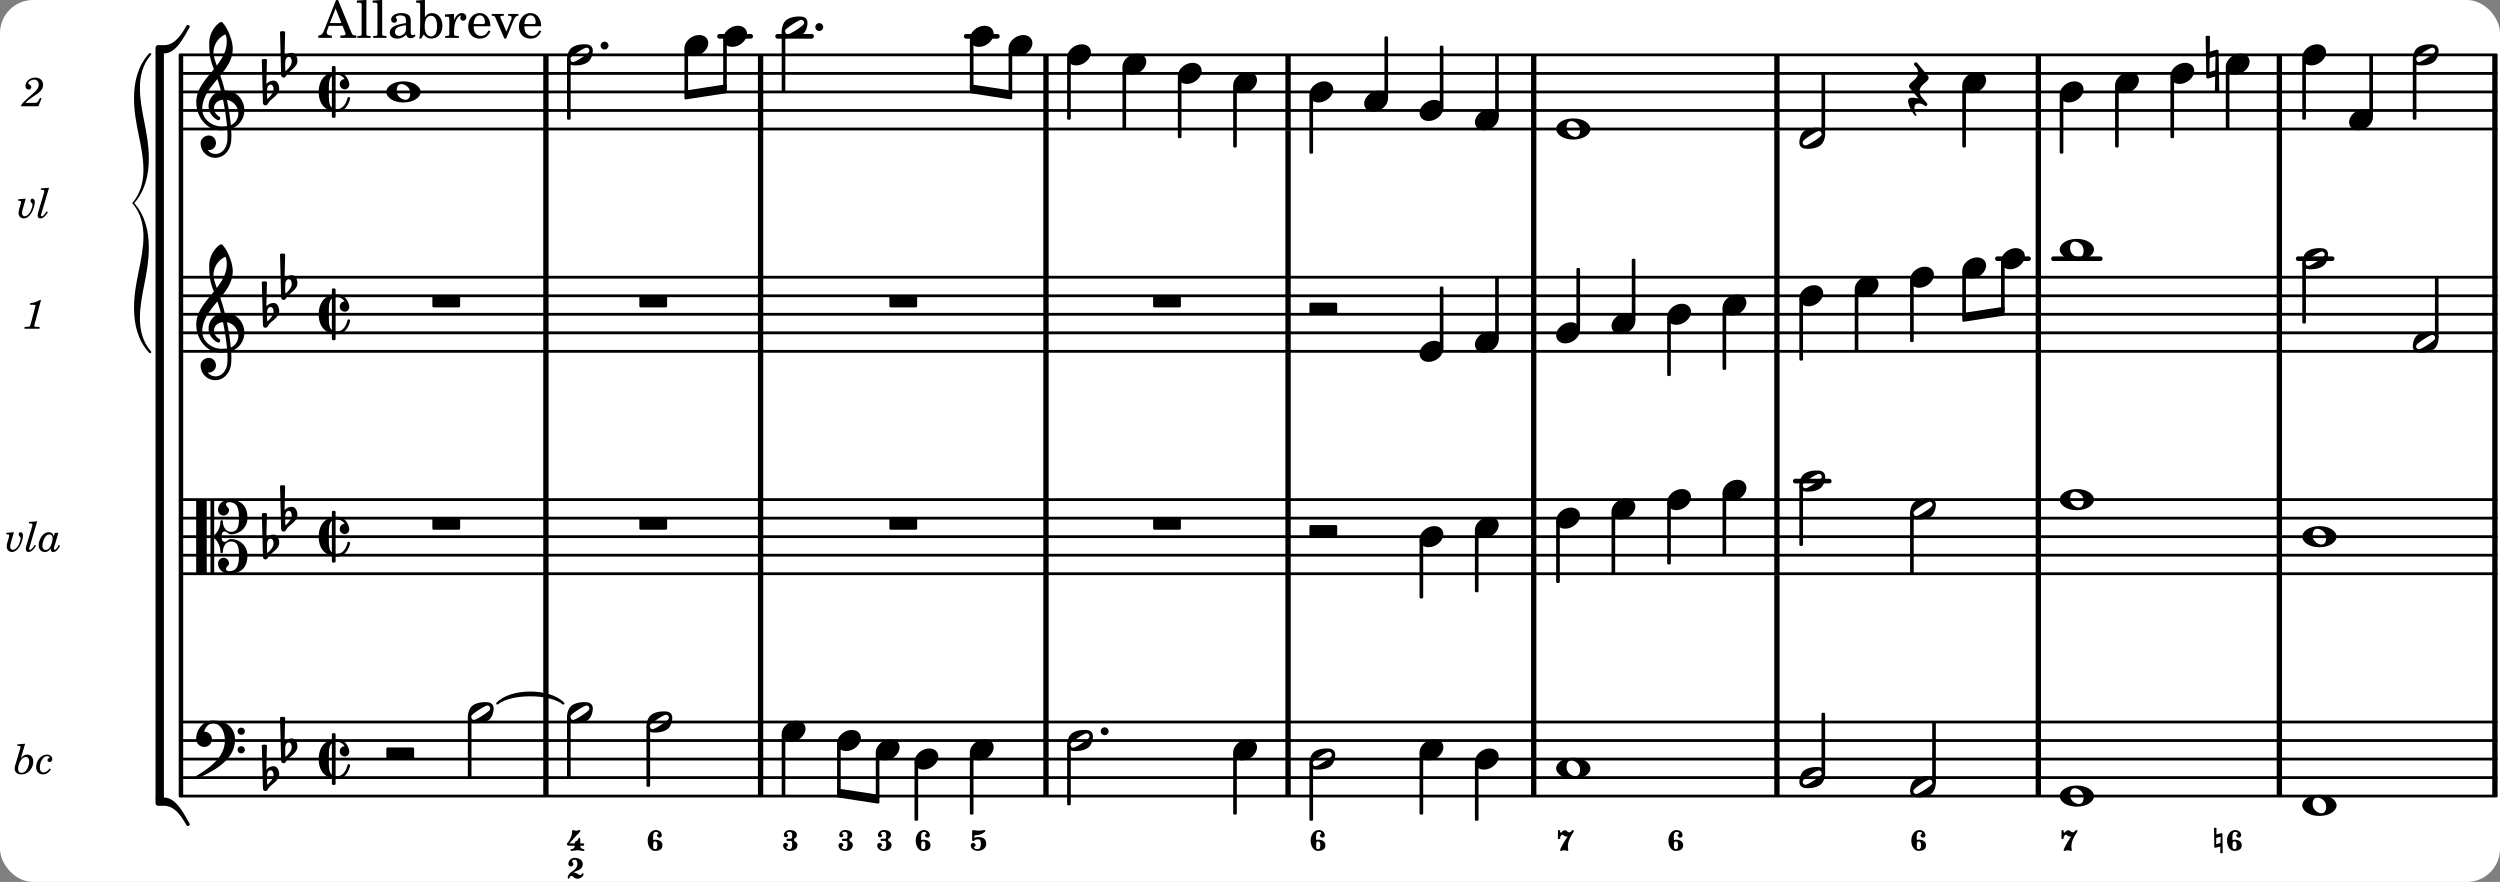 <svg xmlns="http://www.w3.org/2000/svg" xmlns:xlink="http://www.w3.org/1999/xlink" width="791.7" height="279.3" viewBox="0 0 377 133"><rect x="0" y="0" width="377" height="133" fill="#808080" stroke="none"/><rect width="100%" height="100%" fill="#fff" rx="5"/><defs><path id="a" d="M2.219-1.594C1.109-1.594 0-.64 0 .375c0 .719.563 1.219 1.375 1.219 1.11 0 2.219-.953 2.219-1.969 0-.719-.563-1.219-1.375-1.219m0 0"/><path id="b" d="M3.375-.656a.4.4 0 0 1-.11.281C3-.047 1.329 1.078.923 1.078A.42.42 0 0 1 .5.656C.5.562.547.453.61.375.89.047 2.546-1.078 2.952-1.078a.42.42 0 0 1 .422.422m-.719-.938c-.484 0-1.25.047-1.89.485C.109-.672 0 .359 0 .594c0 1 .89 1 1.234 1 .47 0 1.25-.047 1.891-.485.656-.437.766-1.468.766-1.703 0-1-.891-1-1.235-1m0 0"/><path id="c" d="M-.156-.844c0 .094.031.203.125.297L1.28 1.016A3.4 3.4 0 0 0 .375.875c-.469 0-.672.125-.672.516 0 .78.953 2.234 1.14 2.234A.134.134 0 0 0 .97 3.5c0-.062-.313-.406-.313-1.047 0-.484.172-.703.672-.703.688 0 .797.39 1 .39a.29.29 0 0 0 .281-.28c0-.048-.03-.11-.078-.173L1.75.75a1.27 1.27 0 0 1-.312-.828c0-1.078 1.359-1.39 1.359-2.047a.47.47 0 0 0-.11-.297L1.064-4.375a.28.28 0 0 0-.204-.078c-.14 0-.28.125-.28.266 0 .046.03.109.062.171l.265.282c.203.234.297.547.297.828 0 1.078-1.36 1.39-1.36 2.062m0 0"/><path id="e" d="M2.281-1.187c.406 0 1.328.39 1.328 1.39 0 .406-.14.984-.718.984-.407 0-1.328-.39-1.328-1.39 0-.406.14-.984.718-.984m.297-.407C1.063-1.594 0-.828 0 0s1.063 1.594 2.578 1.594C4.094 1.594 5.172.828 5.172 0S4.094-1.594 2.578-1.594m0 0"/><path id="g" d="M3.984 1.75c.11 0 .204-.094.204-.203V.203A.207.207 0 0 0 3.984 0H.204A.207.207 0 0 0 0 .203v1.344c0 .11.094.203.203.203Zm0 0"/><path id="i" d="M-.094-4.187 0 1.952c0 .125.11.219.234.219.016 0 .032.015.063 0l1.047-.297-.047 2.313a.6.6 0 0 0 .328.093.67.67 0 0 0 .344-.093l-.11-6.141c0-.125-.109-.219-.234-.219-.016 0-.031-.015-.062 0L.53-1.875l.031-2.312a.615.615 0 0 0-.656 0m1.485 3L1.359.922l-.875.265.032-2.109Zm0 0"/><path id="k" d="M0 0a.593.593 0 1 0 1.187 0A.593.593 0 0 0 0 0m0 0"/><path id="m" d="M.406-.328c.016-.39.188-.766.532-.766.296 0 .437.344.437.688 0 .61-.484 1.062-.922 1.484A3.3 3.3 0 0 1 .391.391V.28Zm-.625 1.937c0 .22.157.422.36.422.343 0 .422-.406.656-.64C1.39.813 2.234.344 2.234-.484c0-.61-.296-1.22-.843-1.22a1.41 1.41 0 0 0-1.094.517L.39-4.876A.85.85 0 0 0 0-4.969a.85.85 0 0 0-.39.094Zm0 0"/><path id="n" d="M4.734.984c0-.125-.093-.218-.203-.218a.2.2 0 0 0-.203.172c-.187.843-.719 1.64-1.531 1.64-.094 0-.172 0-.25-.015v-5.126c.078-.015.156-.015.25-.015.469 0 .844.25 1.11.64-.454.016-.735.391-.735.782 0 .515.453.765.765.765.36 0 .672-.328.672-.718C4.61-1.641 4.063-3 2.797-3h-.25v-.703a.197.197 0 0 0-.203-.203h-.172c-.11 0-.188.078-.188.203v.797C.25-2.484 0-.875 0 0c0 2.125 1.266 2.719 1.984 2.906v.797c0 .125.079.203.188.203h.172c.11 0 .203-.078.203-.203V3h.25C4.234 3 4.734 1.172 4.734.984M1.984 2.36c-.421-.343-.453-1.046-.453-1.953v-.812c0-.906.032-1.61.453-1.953Zm0 0"/><path id="o" d="M7.266-.016C7.266-1.546 6.14-3 4.359-3h-.046a24 24 0 0 0-.672-2.266c1-1.218 1.875-2.468 1.875-4.03 0-1.298-.766-3.11-1.547-3.97a.33.33 0 0 0-.203-.078c-.282 0-1.797 1.219-1.797 3.203 0 1.985.218 2.657.703 3.922-1.25 1.532-2.656 3-2.656 4.969C.016.953 1.563 3 3.75 3c.469 0 .89-.078.953-.078.016.265.016.562.016.844 0 .234 0 .468-.016.703-.062 1.11-.766 2.093-1.781 2.093a1.48 1.48 0 0 1-1.172-.578h.172c.578 0 1.062-.484 1.062-1.062 0-.625-.453-1.14-1.062-1.14-.656 0-1.25.5-1.25 1.14 0 1.234 1 2.219 2.203 2.219 1.36 0 2.313-1.203 2.406-2.578.016-.266.032-.532.032-.782 0-.344-.016-.672-.047-1.015a2.92 2.92 0 0 0 2-2.782m-2.032 2.22a40 40 0 0 0-.593-3.798A2.11 2.11 0 0 1 6.359.47c0 .812-.5 1.469-1.125 1.734m-1.453.202c-1.297 0-2.86-1.015-2.86-2.61 0-1.78 1.142-3.155 2.282-4.53.203.593.375 1.187.531 1.797A2.3 2.3 0 0 0 1.875-.672c0 1.422 1.266 2.14 1.469 2.14.172 0 .281-.14.281-.296a.28.28 0 0 0-.078-.203c-.594-.344-.86-.828-.86-1.297 0-.625.485-1.219 1.36-1.281.328 1.578.531 3.156.61 3.968-.376.047-.876.047-.876.047m.625-13.875c.14.328.203.547.203 1.11 0 1.375-.671 2.5-1.5 3.593-.312-.875-.5-1.484-.5-1.937 0-1.188.704-2.281 1.797-2.766m0 0"/><path id="p" d="M3.844 0c0-.234 0-.781.453-.781.312 0 .578.422.937.422 1.375 0 2.5-1.078 2.5-2.438 0-1.844-.937-2.781-2.78-2.781-.891 0-1.657.656-1.657 1.547 0 .453.375.843.828.843s.828-.39.828-.843c0-.407-.453-.438-.453-.844 0-.203.219-.328.453-.328 1.266 0 1.5.984 1.5 2.406 0 1.203-.172 2.063-1.219 2.063-.75 0-1.203-.75-1.203-1.563a.19.19 0 0 0-.187-.187.19.19 0 0 0-.188.187c0 .797-.344 1.547-.937 2.078V-5.39a.18.18 0 0 0-.188-.187H2.36c-.109 0-.203.078-.203.187V5.391c0 .109.094.187.203.187h.172a.18.18 0 0 0 .188-.187V.219c.594.531.937 1.281.937 2.078 0 .11.094.187.188.187a.19.19 0 0 0 .187-.187c0-.813.453-1.563 1.203-1.563 1.047 0 1.22.86 1.22 2.063 0 1.422-.235 2.406-1.5 2.406-.235 0-.454-.125-.454-.328 0-.406.453-.437.453-.844 0-.453-.375-.843-.828-.843s-.828.39-.828.843c0 .89.765 1.547 1.656 1.547 1.844 0 2.781-.937 2.781-2.781 0-1.36-1.125-2.438-2.5-2.438-.359 0-.625.422-.937.422-.453 0-.453-.547-.453-.781M1.39 5.578c.109 0 .203-.078.203-.187V-5.391c0-.109-.094-.187-.203-.187H.203c-.11 0-.203.078-.203.187V5.391c0 .109.094.187.203.187Zm0 0"/><path id="q" d="M3.984 0c.11 0 .204-.094.204-.203v-1.344a.207.207 0 0 0-.204-.203H.204A.207.207 0 0 0 0-1.547v1.344C0-.093.094 0 .203 0Zm0 0"/><path id="r" d="M6.25 1.39c0 .313.234.548.547.548a.543.543 0 0 0 .547-.547.54.54 0 0 0-.547-.532.53.53 0 0 0-.547.532m0-2.78a.53.53 0 0 0 .547.53.54.54 0 0 0 .547-.53.543.543 0 0 0-.547-.548.534.534 0 0 0-.547.547M2.547-3C1.094-3 0-1.703 0-.219 0 .453.578.97 1.25.97c.625 0 1.125-.531 1.125-1.188 0-.61-.516-1.11-1.125-1.11h-.047c.219-.718.656-1.25 1.344-1.25 1.156 0 1.781 1.282 1.781 2.579 0 2.5-2.281 4.14-4.469 5.438-.047.046-.078.109-.078.14 0 .125.11.219.219.219a.2.2 0 0 0 .14-.063C2.954 4.5 5.86 2.797 5.86-.14 5.86-1.984 4.5-3 2.546-3m0 0"/><path id="H" d="M4.875-3.672a.25.25 0 0 0-.219.14C3.844-2.124 2.86-.624 1.281-.624h-.86A.42.42 0 0 0 0-.203v.828h1.281c1.782 0 2.922-2.312 3.828-3.89.032-.047.047-.079.047-.126a.28.28 0 0 0-.281-.28m0 0"/><path id="I" d="M5.156 3.39c0-.046-.015-.078-.047-.124C4.203 1.688 3.063-.625 1.281-.625H0v.828a.42.42 0 0 0 .422.422h.86c1.577 0 2.562 1.5 3.374 2.906.047.094.14.14.219.14a.28.28 0 0 0 .281-.28m0 0"/><path id="d" d="M1.297-1.422c.281 0 .344.25.344.578 0 .344-.063.578-.344.578s-.281-.25-.281-.578 0-.578.28-.578m-.281-.187c0-.141-.016-.297-.016-.453 0-.422.047-.797.422-.797.187 0 .375.062.375.218 0 .141-.219.141-.219.282 0 .203.172.359.375.359s.36-.156.36-.36c0-.453-.407-.78-.891-.78-.75 0-1.234.765-1.234 1.578C.188-.782.578 0 1.297 0c.64 0 1.11-.25 1.11-.844 0-.578-.47-.843-1.11-.843a.54.54 0 0 0-.281.078m0 0"/><path id="f" d="M2.672-2.969A.173.173 0 0 0 2.5-3.14c-.156 0-.234.344-.562.344-.235 0-.313-.312-.641-.312s-.5.359-.563.359c-.046 0-.14-.047-.14-.11v-.109c0-.11-.078-.172-.156-.172-.094 0-.172.063-.172.172v1.016c0 .125.078.172.172.172.078 0 .156-.047.156-.172s.14-.484.328-.484c.234 0 .265.28.64.28.063 0 .125 0 .172-.015C.797-.782.594-.156.594-.14.594-.063.656 0 .75 0c.078 0 .266-.094.453-.094.203 0 .39.094.469.094a.157.157 0 0 0 .156-.156c0-.047-.062-.203-.062-.5 0-1.172.906-2.156.906-2.313m0 0"/><path id="h" d="M.203-3.437.25-.594c0 .078.063.125.14.125h.032l.75-.187-.031.969a.4.4 0 0 0 .187.046c.063 0 .14-.015.188-.046l-.047-2.86c0-.062-.063-.125-.14-.125h-.032l-.734.188.015-.953a.4.4 0 0 0-.187-.047.4.4 0 0 0-.188.046m1 1.312-.031.953-.64.156.015-.937Zm0 0"/><path id="j" d="M1.86-1.672c0-.328.421-.156.421-.75 0-.515-.515-.719-1.094-.719-.453 0-.859.329-.859.782 0 .172.14.312.313.312.187 0 .312-.14.312-.312 0-.125-.187-.141-.187-.266 0-.187.218-.234.422-.234.265 0 .39.172.39.437v.063c0 .297-.016.53-.281.53H.89c-.11 0-.172.079-.172.157 0 .094.062.172.172.172h.406c.25 0 .281.203.281.484v.125c0 .313-.11.625-.36.625-.234 0-.5-.062-.5-.265 0-.14.235-.172.235-.297a.38.38 0 0 0-.375-.375.367.367 0 0 0-.36.375c0 .484.47.828 1 .828.641 0 1.157-.297 1.157-.89 0-.532-.516-.438-.516-.782m0 0"/><path id="l" d="M.516-3.14c-.094 0-.172.093-.172.203v1.296c0 .11.094.172.187.172.266 0-.031-.265.797-.265.281 0 .328.359.328.687 0 .375-.125.781-.453.781-.266 0-.562-.046-.562-.265 0-.14.234-.172.234-.297A.38.38 0 0 0 .5-1.203c-.187 0-.36.172-.36.375 0 .5.516.828 1.063.828C1.86 0 2.47-.422 2.47-1.047c0-.687-.422-1.031-1.14-1.031h-.032c-.219 0-.453 0-.61.156v-.266c0-.093.094-.187.204-.187.906 0 1.453-.547 1.453-.625 0-.062-.063-.14-.156-.14-.016 0-.516.093-.844.093-.39 0-.782-.094-.828-.094m0 0"/><path id="J" d="M.922-3.14c-.078 0-.156.093-.156.203 0 .671-.313 1.312-.766 1.812-.016.016-.016.047-.016.078 0 .11.079.266.36.266h.828a.507.507 0 0 1-.5.515c-.094 0-.14.063-.14.125 0 .078.046.141.14.141.312 0 .61-.094.906-.094.313 0 .61.094.922.094.078 0 .125-.062.125-.14A.123.123 0 0 0 2.5-.267.507.507 0 0 1 2-.78h.438c.109 0 .156-.094.156-.172s-.047-.172-.156-.172H2v-.687c0-.11-.094-.157-.156-.157-.047 0-.094.016-.11.063-.03.078-.046.156-.093.234-.157.266-.47.156-.47.531v.016H.345L2-2.937c.016-.032.016-.047.016-.063 0-.062-.063-.14-.157-.14-.093 0-.28.093-.484.093-.187 0-.39-.094-.453-.094m0 0"/><path id="K" d="M.703-.406c.281 0 .313.406.875.406.61 0 .922-.5.922-.687 0-.079-.078-.125-.156-.125-.172 0-.063.25-.344.25-.328 0-.516-.36-1.047-.375.594-.329 1.422-.407 1.422-1.282 0-.562-.578-.922-1.203-.922-.531 0-.969.422-.969.938a.384.384 0 0 0 .766 0c0-.156-.203-.234-.203-.39 0-.173.203-.266.406-.266.281 0 .39.328.39.64C1.563-1.14.11-1.094.11-.125.11-.047.172 0 .25 0c.203 0 .063-.406.453-.406m0 0"/><path id="s" d="M2.922-5.703h-.313L.83-1.187c-.22.609-.423.796-.86.828h-.031V0h2.046v-.36h-.14c-.422 0-.64-.156-.64-.452 0-.094.03-.188.077-.313l.25-.687h2.063L4-.782c.047.126.063.173.063.22 0 .125-.188.203-.47.203h-.327V0h2.406v-.36h-.11c-.406-.015-.484-.062-.656-.5Zm-.375 1.266.875 2.203H1.687Zm0 0"/><path id="t" d="m1.578-5.719-1.437.094v.328h.39c.282.016.328.063.328.39v4.313C.844-.469.844-.422.813-.39.75-.312.609-.28.265-.28H.219V0h2v-.281h-.047c-.516-.016-.594-.047-.594-.328Zm0 0"/><path id="u" d="M3.5-2.5c0-.484-.078-.734-.312-.922-.25-.203-.626-.312-1.126-.312-.874 0-1.515.422-1.515.984 0 .281.187.469.453.469.25 0 .422-.156.422-.39a.5.5 0 0 0-.125-.313c-.047-.063-.047-.079-.047-.11 0-.156.313-.297.688-.297.234 0 .515.079.64.188.14.125.203.312.203.656v.313c-.812.14-1.062.203-1.453.343-.672.25-.984.61-.984 1.094 0 .563.437.906 1.125.906C2 .11 2.484-.094 2.813-.5c.124.406.312.547.687.547.344 0 .703-.219.703-.438 0-.062-.031-.093-.078-.093-.031 0-.062 0-.11.03-.109.048-.156.048-.218.048-.219 0-.297-.14-.297-.531Zm-.719.953c0 .469-.031.578-.156.766a1.1 1.1 0 0 1-.89.484c-.36 0-.61-.25-.61-.61 0-.312.156-.546.5-.718.25-.11.547-.187 1.156-.281Zm0 0"/><path id="v" d="m1.39-5.719-1.327.094v.328h.265c.297.016.344.063.344.39v3.016c0 1.079-.047 1.672-.14 2h.296L1.203-.5c.313.422.688.61 1.156.61.97 0 1.672-.813 1.672-1.938 0-1.11-.656-1.906-1.578-1.906-.484 0-.765.172-1.062.609Zm.923 2.39c.578 0 .906.563.906 1.579 0 .984-.313 1.531-.89 1.531-.61 0-.97-.562-.97-1.515 0-1.047.329-1.594.954-1.594m0 0"/><path id="w" d="M1.531-3.61.156-3.53v.344h.328c.297 0 .329.046.329.374v2.22c0 .124-.016.171-.047.202-.047.079-.203.11-.547.11H.188V0h2.078v-.281h-.141c-.516-.016-.594-.047-.594-.328v-.422C1.547-2.328 2-3.328 2.61-3.36c-.109.125-.14.203-.14.359 0 .234.187.422.437.422.281 0 .469-.219.469-.516 0-.39-.266-.64-.672-.64-.5 0-.906.39-1.172 1.078Zm0 0"/><path id="x" d="M3.61-1.75c0-1.156-.657-1.984-1.61-1.984-.984 0-1.734.859-1.734 2.03C.266-.608.969.11 2.016.11c.75 0 1.265-.359 1.593-1.093l-.28-.141c-.313.594-.642.828-1.157.828q-.586 0-.89-.516c-.141-.234-.204-.5-.188-.937Zm-2.516-.328a1.7 1.7 0 0 1 .11-.625c.171-.469.421-.688.796-.688.469 0 .781.407.781 1.032 0 .218-.078.28-.328.28Zm0 0"/><path id="y" d="m2.281-.937-.875-2.047a.4.4 0 0 1-.047-.172c0-.125.11-.172.422-.172h.11v-.281H.063v.28h.062c.297 0 .406.079.516.329L1.969.11h.265l1.11-2.72c.219-.515.406-.703.719-.718h.03v-.281H2.548v.28h.11c.265 0 .406.095.406.267A.9.9 0 0 1 3-2.734Zm0 0"/><path id="z" d="m2.672-1.266-.156.282c-.25.422-.297.453-.61.468H.484c.141-.203.407-.437.907-.78.812-.548.859-.595 1.03-.72.5-.39.704-.75.704-1.234 0-.64-.484-1.078-1.187-1.078-.797 0-1.47.578-1.47 1.25 0 .344.188.562.485.562.219 0 .39-.156.39-.39 0-.156-.077-.266-.28-.375C.906-3.36.89-3.391.89-3.453c0-.266.453-.563.859-.563.438 0 .719.282.719.72 0 .452-.203.796-.75 1.28C.094-.609-.156-.344-.22 0h2.64l.47-1.187Zm0 0"/><path id="A" d="M2.813-4.344H2.64c-.344.25-.985.469-1.438.469l-.062.266h.422c.375 0 .421.015.421.125 0 .046 0 .046-.062.265L1.266-.75c-.094.297-.094.313-.141.375-.062.063-.203.078-.516.094H.344L.313 0h2.265l.031-.281h-.328c-.39 0-.484-.031-.484-.172 0-.047.031-.188.062-.297Zm0 0"/><path id="B" d="m1.36-2.89-1.126.093-.03.219h.109c.234 0 .343.062.343.187 0 .047-.015.172-.047.282l-.218.703c-.079.25-.11.515-.11.703 0 .453.328.797.782.797.421 0 .796-.266 1.14-.797.297-.5.531-1.219.531-1.703 0-.266-.171-.485-.375-.485-.156 0-.28.141-.28.313 0 .11.03.172.124.281.156.172.172.219.172.344 0 .219-.11.594-.266.922-.25.5-.593.797-.906.797-.234 0-.406-.203-.406-.47 0-.187.047-.437.156-.765Zm0 0"/><path id="C" d="m1.813-4.531-1.235.093-.015.22H.75c.25 0 .344.062.344.202 0 .063-.016.141-.047.266L.266-1.125c-.157.516-.172.594-.172.781 0 .266.156.438.406.438.39 0 .781-.328 1.14-.953l-.187-.11c-.312.485-.578.75-.75.75-.078 0-.11-.047-.11-.125s0-.094.079-.343Zm0 0"/><path id="E" d="m2.438-2.797-.172.563c-.047-.391-.344-.657-.75-.657-.375 0-.72.188-1.016.563-.312.406-.5.922-.5 1.422 0 .594.375 1 .922 1 .375 0 .625-.156.922-.594-.016.094-.032.125-.032.188 0 .25.157.406.375.406.282 0 .516-.156.72-.453a2.6 2.6 0 0 0 .312-.5l-.203-.11c-.235.469-.438.719-.61.719-.062 0-.125-.062-.125-.156 0-.063.031-.172.078-.328l.61-2.063Zm-.813.25c.281 0 .469.203.469.547 0 .36-.125.844-.313 1.219-.203.39-.422.562-.718.562-.313 0-.5-.234-.5-.61 0-.53.234-1.171.562-1.5a.7.7 0 0 1 .5-.218m0 0"/><path id="F" d="M1.781-4.531.61-4.438l-.03.22h.14c.25 0 .36.062.36.202a.9.9 0 0 1-.063.266L.28-1.266a2 2 0 0 0-.078.485c0 .531.39.875 1 .875.469 0 .828-.156 1.172-.469.406-.39.625-.906.625-1.469 0-.625-.36-1.047-.906-1.047-.36 0-.625.157-.969.563Zm.11 2.015c.312 0 .5.25.5.641 0 .406-.125.813-.328 1.172-.235.39-.5.562-.813.562-.328 0-.531-.218-.531-.593 0-.391.14-.86.36-1.22.234-.374.5-.562.812-.562m0 0"/><path id="G" d="M2.094-.812c-.313.406-.625.609-.922.609-.375 0-.578-.266-.578-.734 0-.438.14-.922.375-1.266.219-.313.437-.453.719-.453.187 0 .39.11.39.203q0 .07-.094.094c-.171.078-.234.156-.234.297 0 .171.14.296.328.296.219 0 .39-.187.39-.453 0-.375-.359-.672-.796-.672-.875 0-1.64.891-1.64 1.875 0 .672.406 1.11 1.062 1.11.453 0 .86-.266 1.172-.766Zm0 0"/><path id="D" d="M-.984 5c0 3.578-1.422 6.797-1.422 10.813 0 2.515.578 4.874 2.265 6.75.188.187.454-.047.282-.22-1.25-1.437-1.657-3.171-1.657-5 0-3.53 1.344-6.655 1.344-10.593 0-2.5-.547-4.875-2.203-6.75C-.719-1.875-.172-4.25-.172-6.75c0-3.937-1.344-7.062-1.344-10.594 0-1.828.407-3.562 1.657-5 .172-.172-.094-.406-.282-.218-1.687 1.875-2.265 4.234-2.265 6.75C-2.406-11.797-.984-8.578-.984-5c0 3.438-1.703 4.953-1.703 5S-.984 1.563-.984 5m0 0"/></defs><path fill="none" stroke="#000" stroke-miterlimit="10" stroke-width=".804" d="M343.727 41.805V19.66M307.379 120.05v-11.386M307.379 41.805V19.66M307.379 108.875V86.73M307.379 75.34V53.195M307.379 41.805V19.66M114.695 108.875V86.73M114.695 75.34V53.195M114.695 41.805V19.66M114.695 41.805V19.66M343.727 19.66V8.273M114.695 120.05v-11.386M343.727 53.195V41.594M114.695 86.73V75.13M114.695 53.195V41.594M343.727 86.73V75.13M114.695 19.66V8.273M343.727 120.05v-11.386M307.379 86.73V75.13M343.727 108.875V86.73M343.727 75.34V53.195M343.727 41.805V19.66M82.324 108.875V86.73M82.324 75.34V53.195M82.324 41.805V19.66M82.324 41.805V19.66M82.324 120.05v-11.386M376.234 19.66V8.273M82.324 86.73V75.13M376.234 53.195V41.594M82.324 53.195V41.594M376.234 86.73V75.13M82.324 19.66V8.273M376.234 120.05v-11.386M376.234 41.805V19.66M376.234 108.875V86.73M376.234 75.34V53.195M376.234 41.805V19.66M194.238 86.73V75.13M231.285 86.73V75.13M231.285 120.05v-11.386M231.285 53.195V41.594M231.285 19.66V8.273M231.285 41.805V19.66M231.285 108.875V86.73M231.285 75.34V53.195M231.285 41.805V19.66M194.238 108.875V86.73M194.238 75.34V53.195M194.238 41.805V19.66M267.96 19.66V8.273M267.96 53.195V41.594M194.238 41.805V19.66M267.96 86.73V75.13M267.96 120.05v-11.386M194.238 120.05v-11.386"/><path fill="none" stroke="#000" stroke-linecap="round" stroke-miterlimit="10" stroke-width=".423" d="M27.559 19.45h348.867M27.559 16.656h348.867M27.559 13.86h348.867M27.559 11.066h348.867M27.559 8.273h348.867"/><path fill="none" stroke="#000" stroke-miterlimit="10" stroke-width=".804" d="M194.238 53.195V41.594M267.96 41.805V19.66M194.238 19.66V8.273M267.96 108.875V86.73M267.96 75.34V53.195M267.96 41.805V19.66M157.734 108.875V86.73M157.734 75.34V53.195M157.734 41.805V19.66M157.734 41.805V19.66M157.734 120.05v-11.386M157.734 86.73V75.13M157.734 53.195V41.594M157.734 19.66V8.273M307.379 19.66V8.273M307.379 53.195V41.594"/><path fill="none" stroke="#000" stroke-linecap="round" stroke-miterlimit="10" stroke-width=".423" d="M27.559 120.05h348.867M27.559 117.258h348.867M27.559 114.465h348.867M27.559 111.668h348.867M27.559 108.875h348.867"/><path fill="none" stroke="#000" stroke-linecap="round" stroke-miterlimit="10" stroke-width=".703" d="M346.563 39.012h5.125M309.664 39.012h7.055M301.203 39.012h4.703"/><path fill="none" stroke="#000" stroke-linecap="round" stroke-miterlimit="10" stroke-width=".423" d="M27.559 86.52h348.867M27.559 83.723h348.867M27.559 80.93h348.867M27.559 78.137h348.867M27.559 75.34h348.867M27.559 52.984h348.867M27.559 50.191h348.867M27.559 47.395h348.867M27.559 44.602h348.867M27.559 41.805h348.867"/><path fill="none" stroke="#000" stroke-linecap="round" stroke-miterlimit="10" stroke-width=".703" d="M270.723 72.547h5.129M145.703 5.477h4.703M117.262 5.477h5.125M108.504 5.477h4.7"/><use xlink:href="#a" x="279.692" y="43.203"/><path fill="none" stroke="#000" stroke-linejoin="round" stroke-miterlimit="10" stroke-width=".399" d="M279.89 52.785h.153v-9h-.152Zm0 0"/><path d="M279.89 52.785h.153v-9h-.152Zm0 0"/><path fill="none" stroke="#000" stroke-linejoin="round" stroke-miterlimit="10" stroke-width=".399" d="M274.879 116.469h.152v-8.793h-.152Zm0 0"/><path d="M274.879 116.469h.152v-8.793h-.152Zm0 0"/><path fill="none" stroke="#000" stroke-linejoin="round" stroke-miterlimit="10" stroke-width=".399" d="M271.543 82.129h.152v-8.793h-.152Zm0 0"/><path d="M271.543 82.129h.152v-8.793h-.152Zm0 0"/><use xlink:href="#b" x="271.344" y="117.258"/><path fill="none" stroke="#000" stroke-linejoin="round" stroke-miterlimit="10" stroke-width=".399" d="M274.879 20.059h.152v-8.793h-.152Zm0 0"/><path d="M274.879 20.059h.152v-8.793h-.152Zm0 0"/><path fill="none" stroke="#000" stroke-linejoin="round" stroke-miterlimit="10" stroke-width=".399" d="M271.543 54.184h.152v-9h-.152Zm0 0"/><path d="M271.543 54.184h.152v-9h-.152Zm0 0"/><use xlink:href="#a" x="295.915" y="12.464"/><use xlink:href="#a" x="295.915" y="40.409"/><path fill="none" stroke="#000" stroke-linejoin="round" stroke-miterlimit="10" stroke-width=".399" d="M296.113 22.047h.153v-9.004h-.153Zm0 0"/><path d="M296.113 22.047h.153v-9h-.153Zm0 0"/><path fill="none" stroke="#000" stroke-linejoin="round" stroke-miterlimit="10" stroke-width=".399" d="M291.574 117.867h.153v-8.793h-.153Zm0 0"/><path d="M291.574 117.867h.153v-8.793h-.153Zm0 0"/><path fill="none" stroke="#000" stroke-linejoin="round" stroke-miterlimit="10" stroke-width=".399" d="M296.113 47.617h.153v-6.629h-.153Zm0 0"/><path d="M296.113 47.617h.153v-6.625h-.153Zm0 0"/><path fill="none" stroke="#000" stroke-linejoin="round" stroke-miterlimit="10" stroke-width=".399" d="M146.453 12.93v.941l5.992.922v-.945Zm0 0"/><path d="M146.453 12.93v.941l5.992.922v-.945Zm0 0"/><use xlink:href="#a" x="301.754" y="39.012"/><path fill="none" stroke="#000" stroke-linejoin="round" stroke-miterlimit="10" stroke-width=".399" d="M301.953 46.777h.152v-7.183h-.152Zm0 0"/><path d="M301.953 46.777h.152v-7.183h-.152Zm0 0"/><use xlink:href="#c" x="288.041" y="13.861"/><use xlink:href="#a" x="288.041" y="41.806"/><use xlink:href="#b" x="288.041" y="76.738"/><use xlink:href="#b" x="288.041" y="118.656"/><use xlink:href="#d" x="288.041" y="128.313"/><path fill="none" stroke="#000" stroke-linejoin="round" stroke-miterlimit="10" stroke-width=".399" d="M288.238 51.387h.153v-9h-.153Zm0 0"/><path d="M288.238 51.387h.153v-9h-.153Zm0 0"/><path fill="none" stroke="#000" stroke-linejoin="round" stroke-miterlimit="10" stroke-width=".399" d="M288.238 86.32h.153v-8.793h-.153Zm0 0"/><path d="M288.238 86.32h.153v-8.793h-.153Zm0 0"/><path fill="none" stroke="#000" stroke-linejoin="round" stroke-miterlimit="10" stroke-width=".399" d="M234.867 87.719h.153v-9.004h-.153Zm0 0"/><path d="M234.867 87.719h.153v-9h-.153Zm0 0"/><use xlink:href="#a" x="243.018" y="48.793"/><use xlink:href="#a" x="243.018" y="76.738"/><path fill="none" stroke="#000" stroke-linejoin="round" stroke-miterlimit="10" stroke-width=".399" d="M246.27 48.21h.152v-9h-.152Zm0 0"/><path d="M246.27 48.21h.152v-9h-.152Zm0 0"/><use xlink:href="#e" x="234.67" y="115.861"/><use xlink:href="#f" x="234.67" y="128.313"/><path fill="none" stroke="#000" stroke-linejoin="round" stroke-miterlimit="10" stroke-width=".399" d="M296.113 47.383v.941l5.992-.918v-.941Zm0 0"/><path d="M296.113 47.383v.941l5.992-.918v-.941Zm0 0"/><path fill="none" stroke="#000" stroke-linejoin="round" stroke-miterlimit="10" stroke-width=".399" d="M237.922 49.61h.152v-9h-.152Zm0 0"/><path d="M237.922 49.61h.152v-9h-.152Zm0 0"/><path fill="none" stroke="#000" stroke-linejoin="round" stroke-miterlimit="10" stroke-width=".399" d="M259.96 83.523h.15v-9h-.15Zm0 0"/><path d="M259.96 83.523h.15v-9h-.15Zm0 0"/><use xlink:href="#b" x="271.344" y="20.847"/><use xlink:href="#a" x="271.344" y="44.6"/><use xlink:href="#b" x="271.344" y="72.546"/><use xlink:href="#g" x="173.891" y="78.135"/><path fill="none" stroke="#000" stroke-linejoin="round" stroke-miterlimit="10" stroke-width=".399" d="M243.219 86.32h.152v-9h-.152Zm0 0"/><path d="M243.219 86.32h.152v-9h-.152Zm0 0"/><use xlink:href="#a" x="251.412" y="47.395"/><use xlink:href="#a" x="251.412" y="75.341"/><use xlink:href="#d" x="251.412" y="128.313"/><path fill="none" stroke="#000" stroke-linejoin="round" stroke-miterlimit="10" stroke-width=".399" d="M251.61 56.512h.152v-8.535h-.153Zm0 0"/><path d="M251.61 56.512h.152v-8.535h-.153Zm0 0"/><path fill="none" stroke="#000" stroke-linejoin="round" stroke-miterlimit="10" stroke-width=".399" d="M251.61 84.922h.152v-9h-.153Zm0 0"/><path d="M251.61 84.922h.152v-9h-.153Zm0 0"/><use xlink:href="#a" x="259.761" y="45.998"/><use xlink:href="#a" x="259.761" y="73.943"/><path fill="none" stroke="#000" stroke-linejoin="round" stroke-miterlimit="10" stroke-width=".399" d="M259.96 55.578h.15v-9h-.15Zm0 0"/><path d="M259.96 55.578h.15v-9h-.15Zm0 0"/><use xlink:href="#g" x="134.119" y="44.601"/><use xlink:href="#a" x="354.243" y="18.053"/><use xlink:href="#g" x="134.119" y="78.135"/><use xlink:href="#e" x="347.183" y="121.45"/><path fill="none" stroke="#000" stroke-linejoin="round" stroke-miterlimit="10" stroke-width=".399" d="M357.496 17.473h.152v-9h-.152Zm0 0"/><path d="M357.496 17.473h.149v-9h-.149Zm0 0"/><path fill="none" stroke="#000" stroke-linejoin="round" stroke-miterlimit="10" stroke-width=".399" d="M347.383 17.855h.152v-9h-.152Zm0 0"/><path d="M347.383 17.855h.148v-9h-.148Zm0 0"/><path fill="none" stroke="#000" stroke-linejoin="round" stroke-miterlimit="10" stroke-width=".399" d="M347.383 48.594h.152V39.8h-.152Zm0 0"/><path d="M347.383 48.594h.148V39.8h-.148Zm0 0"/><use xlink:href="#g" x="96.413" y="78.135"/><use xlink:href="#g" x="96.413" y="44.601"/><path fill="none" stroke="#000" stroke-linecap="round" stroke-linejoin="round" stroke-miterlimit="10" stroke-width=".339" d="M74.996 106.082c2.04-2.172 7.91-2.172 9.95 0-2.04-1.664-7.91-1.664-9.95 0m0 0"/><path d="M74.996 106.082c2.04-2.172 7.91-2.172 9.95 0-2.04-1.664-7.91-1.664-9.95 0"/><use xlink:href="#b" x="363.85" y="8.272"/><use xlink:href="#b" x="363.85" y="51.587"/><path fill="none" stroke="#000" stroke-linejoin="round" stroke-miterlimit="10" stroke-width=".399" d="M364.05 17.855h.15V9.063h-.15Zm0 0"/><path d="M364.047 17.855h.152V9.063h-.152Zm0 0"/><use xlink:href="#e" x="347.182" y="80.93"/><path fill="none" stroke="#000" stroke-linejoin="round" stroke-miterlimit="10" stroke-width=".399" d="M367.387 50.797h.148v-8.793h-.148Zm0 0"/><path d="M367.387 50.797h.148v-8.79h-.148Zm0 0"/><use xlink:href="#f" x="310.604" y="128.313"/><path fill="none" stroke="#000" stroke-linejoin="round" stroke-miterlimit="10" stroke-width=".399" d="M310.805 22.977h.152V14.44h-.152Zm0 0"/><path d="M310.805 22.977h.148V14.44h-.148Zm0 0"/><use xlink:href="#e" x="310.604" y="37.614"/><use xlink:href="#a" x="310.604" y="13.861"/><use xlink:href="#g" x="173.89" y="44.601"/><use xlink:href="#e" x="310.604" y="75.341"/><use xlink:href="#e" x="310.604" y="120.053"/><path fill="none" stroke="#000" stroke-linejoin="round" stroke-miterlimit="10" stroke-width=".399" d="M126.43 119.121v.945l5.988.918v-.945Zm0 0"/><path d="M126.43 119.121v.945l5.988.918v-.945Zm0 0"/><use xlink:href="#a" x="347.182" y="8.272"/><use xlink:href="#a" x="335.649" y="9.669"/><use xlink:href="#h" x="333.669" y="128.312"/><use xlink:href="#d" x="335.649" y="128.312"/><path fill="none" stroke="#000" stroke-linejoin="round" stroke-miterlimit="10" stroke-width=".399" d="M335.848 19.25H336v-9h-.152Zm0 0"/><path d="M335.848 19.25H336v-9h-.152Zm0 0"/><use xlink:href="#i" x="332.704" y="9.669"/><use xlink:href="#b" x="347.183" y="39.012"/><path fill="none" stroke="#000" stroke-linejoin="round" stroke-miterlimit="10" stroke-width=".399" d="M103.414 13.848v.941l5.988-.918v-.941Zm0 0"/><path d="M103.414 13.848v.941l5.988-.918v-.941Zm0 0"/><use xlink:href="#a" x="318.952" y="12.464"/><path fill="none" stroke="#000" stroke-linejoin="round" stroke-miterlimit="10" stroke-width=".399" d="M319.152 22.047h.153v-9.004h-.153Zm0 0"/><path d="M319.152 22.047h.153v-9h-.153Zm0 0"/><use xlink:href="#a" x="327.301" y="11.066"/><path fill="none" stroke="#000" stroke-linejoin="round" stroke-miterlimit="10" stroke-width=".399" d="M327.5 20.648h.152v-9h-.152Zm0 0"/><path d="M327.5 20.648h.152v-9h-.152Zm0 0"/><use xlink:href="#j" x="117.88" y="128.313"/><use xlink:href="#b" x="117.88" y="4.08"/><use xlink:href="#a" x="117.88" y="110.272"/><use xlink:href="#k" x="122.952" y="4.08"/><path fill="none" stroke="#000" stroke-linejoin="round" stroke-miterlimit="10" stroke-width=".399" d="M118.078 13.66h.152V4.871h-.152Zm0 0"/><path d="M118.078 13.66h.152V4.871h-.152Zm0 0"/><use xlink:href="#a" x="103.214" y="6.875"/><use xlink:href="#b" x="97.488" y="108.875"/><use xlink:href="#d" x="97.488" y="128.313"/><path fill="none" stroke="#000" stroke-linejoin="round" stroke-miterlimit="10" stroke-width=".399" d="M97.688 118.457h.152v-8.793h-.153Zm0 0"/><path d="M97.688 118.457h.148v-8.793h-.148Zm0 0"/><path fill="none" stroke="#000" stroke-linejoin="round" stroke-miterlimit="10" stroke-width=".399" d="M118.078 119.852h.152v-9h-.152Zm0 0"/><path d="M118.078 119.855h.152v-9h-.152Zm0 0"/><path fill="none" stroke="#000" stroke-linejoin="round" stroke-miterlimit="10" stroke-width=".399" d="M103.414 14.082h.148V7.457h-.148Zm0 0"/><path d="M103.414 14.082h.148V7.457h-.148Zm0 0"/><use xlink:href="#a" x="109.052" y="5.477"/><path fill="none" stroke="#000" stroke-linejoin="round" stroke-miterlimit="10" stroke-width=".399" d="M109.254 13.242h.148V6.06h-.148Zm0 0"/><path d="M109.254 13.242h.148V6.06h-.148Zm0 0"/><use xlink:href="#a" x="137.906" y="114.464"/><use xlink:href="#d" x="137.906" y="128.313"/><path fill="none" stroke="#000" stroke-linejoin="round" stroke-miterlimit="10" stroke-width=".399" d="M138.105 123.578h.153v-8.535h-.153Zm0 0"/><path d="M138.105 123.578h.153v-8.531h-.153Zm0 0"/><use xlink:href="#a" x="146.254" y="5.477"/><use xlink:href="#l" x="146.254" y="128.312"/><path fill="none" stroke="#000" stroke-linejoin="round" stroke-miterlimit="10" stroke-width=".399" d="M146.453 13.242h.152V6.06h-.152Zm0 0"/><path d="M146.453 13.242h.152V6.06h-.152Zm0 0"/><path fill="none" stroke="#000" stroke-linejoin="round" stroke-miterlimit="10" stroke-width=".399" d="M146.453 122.648h.152v-9h-.152Zm0 0"/><path d="M146.453 122.648h.152v-9h-.152Zm0 0"/><use xlink:href="#a" x="126.229" y="111.669"/><use xlink:href="#j" x="126.229" y="128.313"/><path fill="none" stroke="#000" stroke-linejoin="round" stroke-miterlimit="10" stroke-width=".399" d="M126.43 119.434h.148v-7.184h-.148Zm0 0"/><path d="M126.426 119.434h.152v-7.184h-.152Zm0 0"/><use xlink:href="#a" x="132.067" y="113.066"/><use xlink:href="#j" x="132.067" y="128.313"/><path fill="none" stroke="#000" stroke-linejoin="round" stroke-miterlimit="10" stroke-width=".399" d="M132.266 120.273h.152v-6.625h-.152Zm0 0"/><path d="M132.266 120.273h.152v-6.625h-.152Zm0 0"/><use xlink:href="#m" x="39.871" y="117.258"/><use xlink:href="#m" x="42.614" y="113.066"/><use xlink:href="#m" x="39.871" y="13.861"/><use xlink:href="#m" x="42.614" y="9.669"/><use xlink:href="#n" x="48.063" y="13.861"/><use xlink:href="#o" x="29.582" y="50.19"/><use xlink:href="#m" x="39.871" y="47.395"/><use xlink:href="#m" x="42.614" y="43.203"/><use xlink:href="#n" x="48.063" y="47.395"/><use xlink:href="#p" x="29.582" y="80.93"/><use xlink:href="#m" x="39.871" y="82.327"/><use xlink:href="#m" x="42.614" y="78.135"/><use xlink:href="#n" x="48.063" y="80.93"/><use xlink:href="#q" x="58.26" y="114.464"/><use xlink:href="#r" x="29.582" y="111.669"/><use xlink:href="#o" x="29.582" y="16.655"/><use xlink:href="#n" x="48.063" y="114.464"/><use xlink:href="#s" x="48.063" y="5.709"/><use xlink:href="#t" x="53.676" y="5.709"/><use xlink:href="#t" x="56.057" y="5.709"/><use xlink:href="#u" x="58.438" y="5.709"/><use xlink:href="#v" x="62.69" y="5.709"/><use xlink:href="#w" x="66.942" y="5.709"/><use xlink:href="#x" x="70.344" y="5.709"/><use xlink:href="#y" x="74.086" y="5.709"/><use xlink:href="#x" x="77.997" y="5.709"/><use xlink:href="#z" x="3.372" y="16.025"/><use xlink:href="#g" x="65.2" y="44.601"/><use xlink:href="#A" x="3.372" y="49.572"/><use xlink:href="#B" x="2.522" y="32.845"/><use xlink:href="#C" x="5.583" y="32.845"/><use xlink:href="#D" x="22.617" y="30.628"/><use xlink:href="#g" x="65.2" y="78.135"/><use xlink:href="#B" x=".736" y="83.146"/><use xlink:href="#C" x="3.797" y="83.146"/><use xlink:href="#E" x="5.838" y="83.146"/><use xlink:href="#F" x="2.012" y="116.683"/><use xlink:href="#G" x="5.413" y="116.683"/><use xlink:href="#H" x="23.456" y="7.431"/><use xlink:href="#I" x="23.456" y="120.893"/><path fill="none" stroke="#000" stroke-linejoin="round" stroke-miterlimit="10" stroke-width="1.258" d="M24.086 120.39V7.935"/><path fill="none" stroke="#000" stroke-linejoin="round" stroke-miterlimit="10" stroke-width=".423" d="M27.16 120.05h.254V8.274h-.254Zm0 0"/><path d="M27.16 120.055h.254V8.273h-.254Zm0 0"/><use xlink:href="#e" x="58.259" y="13.861"/><use xlink:href="#b" x="85.503" y="107.477"/><use xlink:href="#J" x="85.503" y="128.313"/><use xlink:href="#K" x="85.503" y="132.504"/><use xlink:href="#k" x="90.575" y="6.874"/><path fill="none" stroke="#000" stroke-linejoin="round" stroke-miterlimit="10" stroke-width=".399" d="M85.703 17.855h.152V9.063h-.152Zm0 0"/><path d="M85.703 17.855h.149V9.063h-.149Zm0 0"/><path fill="none" stroke="#000" stroke-linejoin="round" stroke-miterlimit="10" stroke-width=".399" d="M85.703 117.059h.152v-8.793h-.152Zm0 0"/><path d="M85.703 117.059h.149v-8.79h-.149Zm0 0"/><path fill="none" stroke="#000" stroke-linejoin="round" stroke-miterlimit="10" stroke-width=".399" d="M70.75 117.059h.152v-8.793h-.152Zm0 0"/><path d="M70.75 117.059h.148v-8.79h-.148Zm0 0"/><use xlink:href="#b" x="70.55" y="107.477"/><use xlink:href="#a" x="146.254" y="113.066"/><use xlink:href="#b" x="85.503" y="8.271"/><path fill="none" stroke="#000" stroke-linejoin="round" stroke-miterlimit="10" stroke-width=".399" d="M197.66 123.578h.153v-8.324h-.153Zm0 0"/><path d="M197.66 123.578h.153v-8.324h-.153Zm0 0"/><use xlink:href="#a" x="205.718" y="15.258"/><path fill="none" stroke="#000" stroke-linejoin="round" stroke-miterlimit="10" stroke-width=".399" d="M208.973 14.676h.148v-9h-.148Zm0 0"/><path d="M208.973 14.676h.148v-9h-.148Zm0 0"/><use xlink:href="#a" x="214.067" y="16.655"/><use xlink:href="#a" x="214.067" y="52.984"/><use xlink:href="#a" x="214.067" y="80.929"/><use xlink:href="#a" x="214.067" y="113.066"/><use xlink:href="#q" x="197.461" y="80.929"/><use xlink:href="#b" x="197.461" y="114.463"/><path fill="none" stroke="#000" stroke-linejoin="round" stroke-miterlimit="10" stroke-width=".399" d="M197.66 22.977h.153V14.44h-.153Zm0 0"/><path d="M197.66 22.977h.153V14.44h-.153Zm0 0"/><path fill="none" stroke="#000" stroke-linejoin="round" stroke-miterlimit="10" stroke-width=".399" d="M217.32 16.074h.153v-9h-.153Zm0 0"/><path d="M217.32 16.074h.149v-9h-.149Zm0 0"/><path fill="none" stroke="#000" stroke-linejoin="round" stroke-miterlimit="10" stroke-width=".399" d="M222.613 123.578h.153v-8.535h-.153Zm0 0"/><path d="M222.613 123.578h.153v-8.531h-.153Zm0 0"/><path fill="none" stroke="#000" stroke-linejoin="round" stroke-miterlimit="10" stroke-width=".399" d="M225.668 51.008h.152v-9.004h-.152Zm0 0"/><path d="M225.668 51.008h.152v-9h-.152Zm0 0"/><path fill="none" stroke="#000" stroke-linejoin="round" stroke-miterlimit="10" stroke-width=".399" d="M222.613 89.113h.153v-9h-.153Zm0 0"/><path d="M222.613 89.113h.153v-9h-.153Zm0 0"/><use xlink:href="#e" x="234.67" y="19.45"/><use xlink:href="#a" x="234.67" y="50.19"/><use xlink:href="#a" x="234.67" y="78.135"/><path fill="none" stroke="#000" stroke-linejoin="round" stroke-miterlimit="10" stroke-width=".399" d="M217.32 52.402h.153v-9h-.153Zm0 0"/><path d="M217.32 52.402h.149v-9h-.149Zm0 0"/><path fill="none" stroke="#000" stroke-linejoin="round" stroke-miterlimit="10" stroke-width=".399" d="M214.266 90.047h.152v-8.535h-.152Zm0 0"/><path d="M214.266 90.047h.152v-8.535h-.152Zm0 0"/><use xlink:href="#d" x="197.461" y="128.313"/><path fill="none" stroke="#000" stroke-linejoin="round" stroke-miterlimit="10" stroke-width=".399" d="M214.266 122.648h.152v-9h-.152Zm0 0"/><path d="M214.266 122.648h.152v-9h-.152Zm0 0"/><use xlink:href="#a" x="222.415" y="18.053"/><use xlink:href="#a" x="222.415" y="51.587"/><use xlink:href="#a" x="222.415" y="79.533"/><use xlink:href="#a" x="222.415" y="114.464"/><path fill="none" stroke="#000" stroke-linejoin="round" stroke-miterlimit="10" stroke-width=".399" d="M225.668 17.473h.152v-9h-.152Zm0 0"/><path d="M225.668 17.473h.152v-9h-.152Zm0 0"/><use xlink:href="#k" x="165.993" y="110.272"/><path fill="none" stroke="#000" stroke-linejoin="round" stroke-miterlimit="10" stroke-width=".399" d="M161.121 121.25h.152v-8.79h-.152Zm0 0"/><path d="M161.121 121.25h.149v-8.79h-.149Zm0 0"/><use xlink:href="#a" x="169.269" y="9.669"/><path fill="none" stroke="#000" stroke-linejoin="round" stroke-miterlimit="10" stroke-width=".399" d="M169.469 19.25h.152v-9h-.152Zm0 0"/><path d="M169.469 19.25h.152v-9h-.152Zm0 0"/><use xlink:href="#a" x="152.093" y="6.875"/><path fill="none" stroke="#000" stroke-linejoin="round" stroke-miterlimit="10" stroke-width=".399" d="M152.293 14.082h.152V7.457h-.152Zm0 0"/><path d="M152.293 14.082h.148V7.457h-.148Zm0 0"/><use xlink:href="#a" x="160.921" y="8.272"/><use xlink:href="#b" x="160.921" y="111.669"/><path fill="none" stroke="#000" stroke-linejoin="round" stroke-miterlimit="10" stroke-width=".399" d="M161.121 17.855h.152v-9h-.152Zm0 0"/><path d="M161.121 17.855h.149v-9h-.149Zm0 0"/><path fill="none" stroke="#000" stroke-linejoin="round" stroke-miterlimit="10" stroke-width=".399" d="M177.816 20.648h.153v-9h-.153Zm0 0"/><path d="M177.816 20.648h.153v-9h-.153Zm0 0"/><use xlink:href="#a" x="185.966" y="12.464"/><use xlink:href="#a" x="185.966" y="113.067"/><path fill="none" stroke="#000" stroke-linejoin="round" stroke-miterlimit="10" stroke-width=".399" d="M186.164 22.047h.152v-9.004h-.152Zm0 0"/><path d="M186.164 22.047h.152v-9h-.152Zm0 0"/><path fill="none" stroke="#000" stroke-linejoin="round" stroke-miterlimit="10" stroke-width=".399" d="M186.164 122.648h.152v-9h-.152Zm0 0"/><path d="M186.164 122.648h.152v-9h-.152Zm0 0"/><use xlink:href="#a" x="197.461" y="13.861"/><use xlink:href="#q" x="197.461" y="47.395"/><use xlink:href="#a" x="177.618" y="11.066"/></svg>